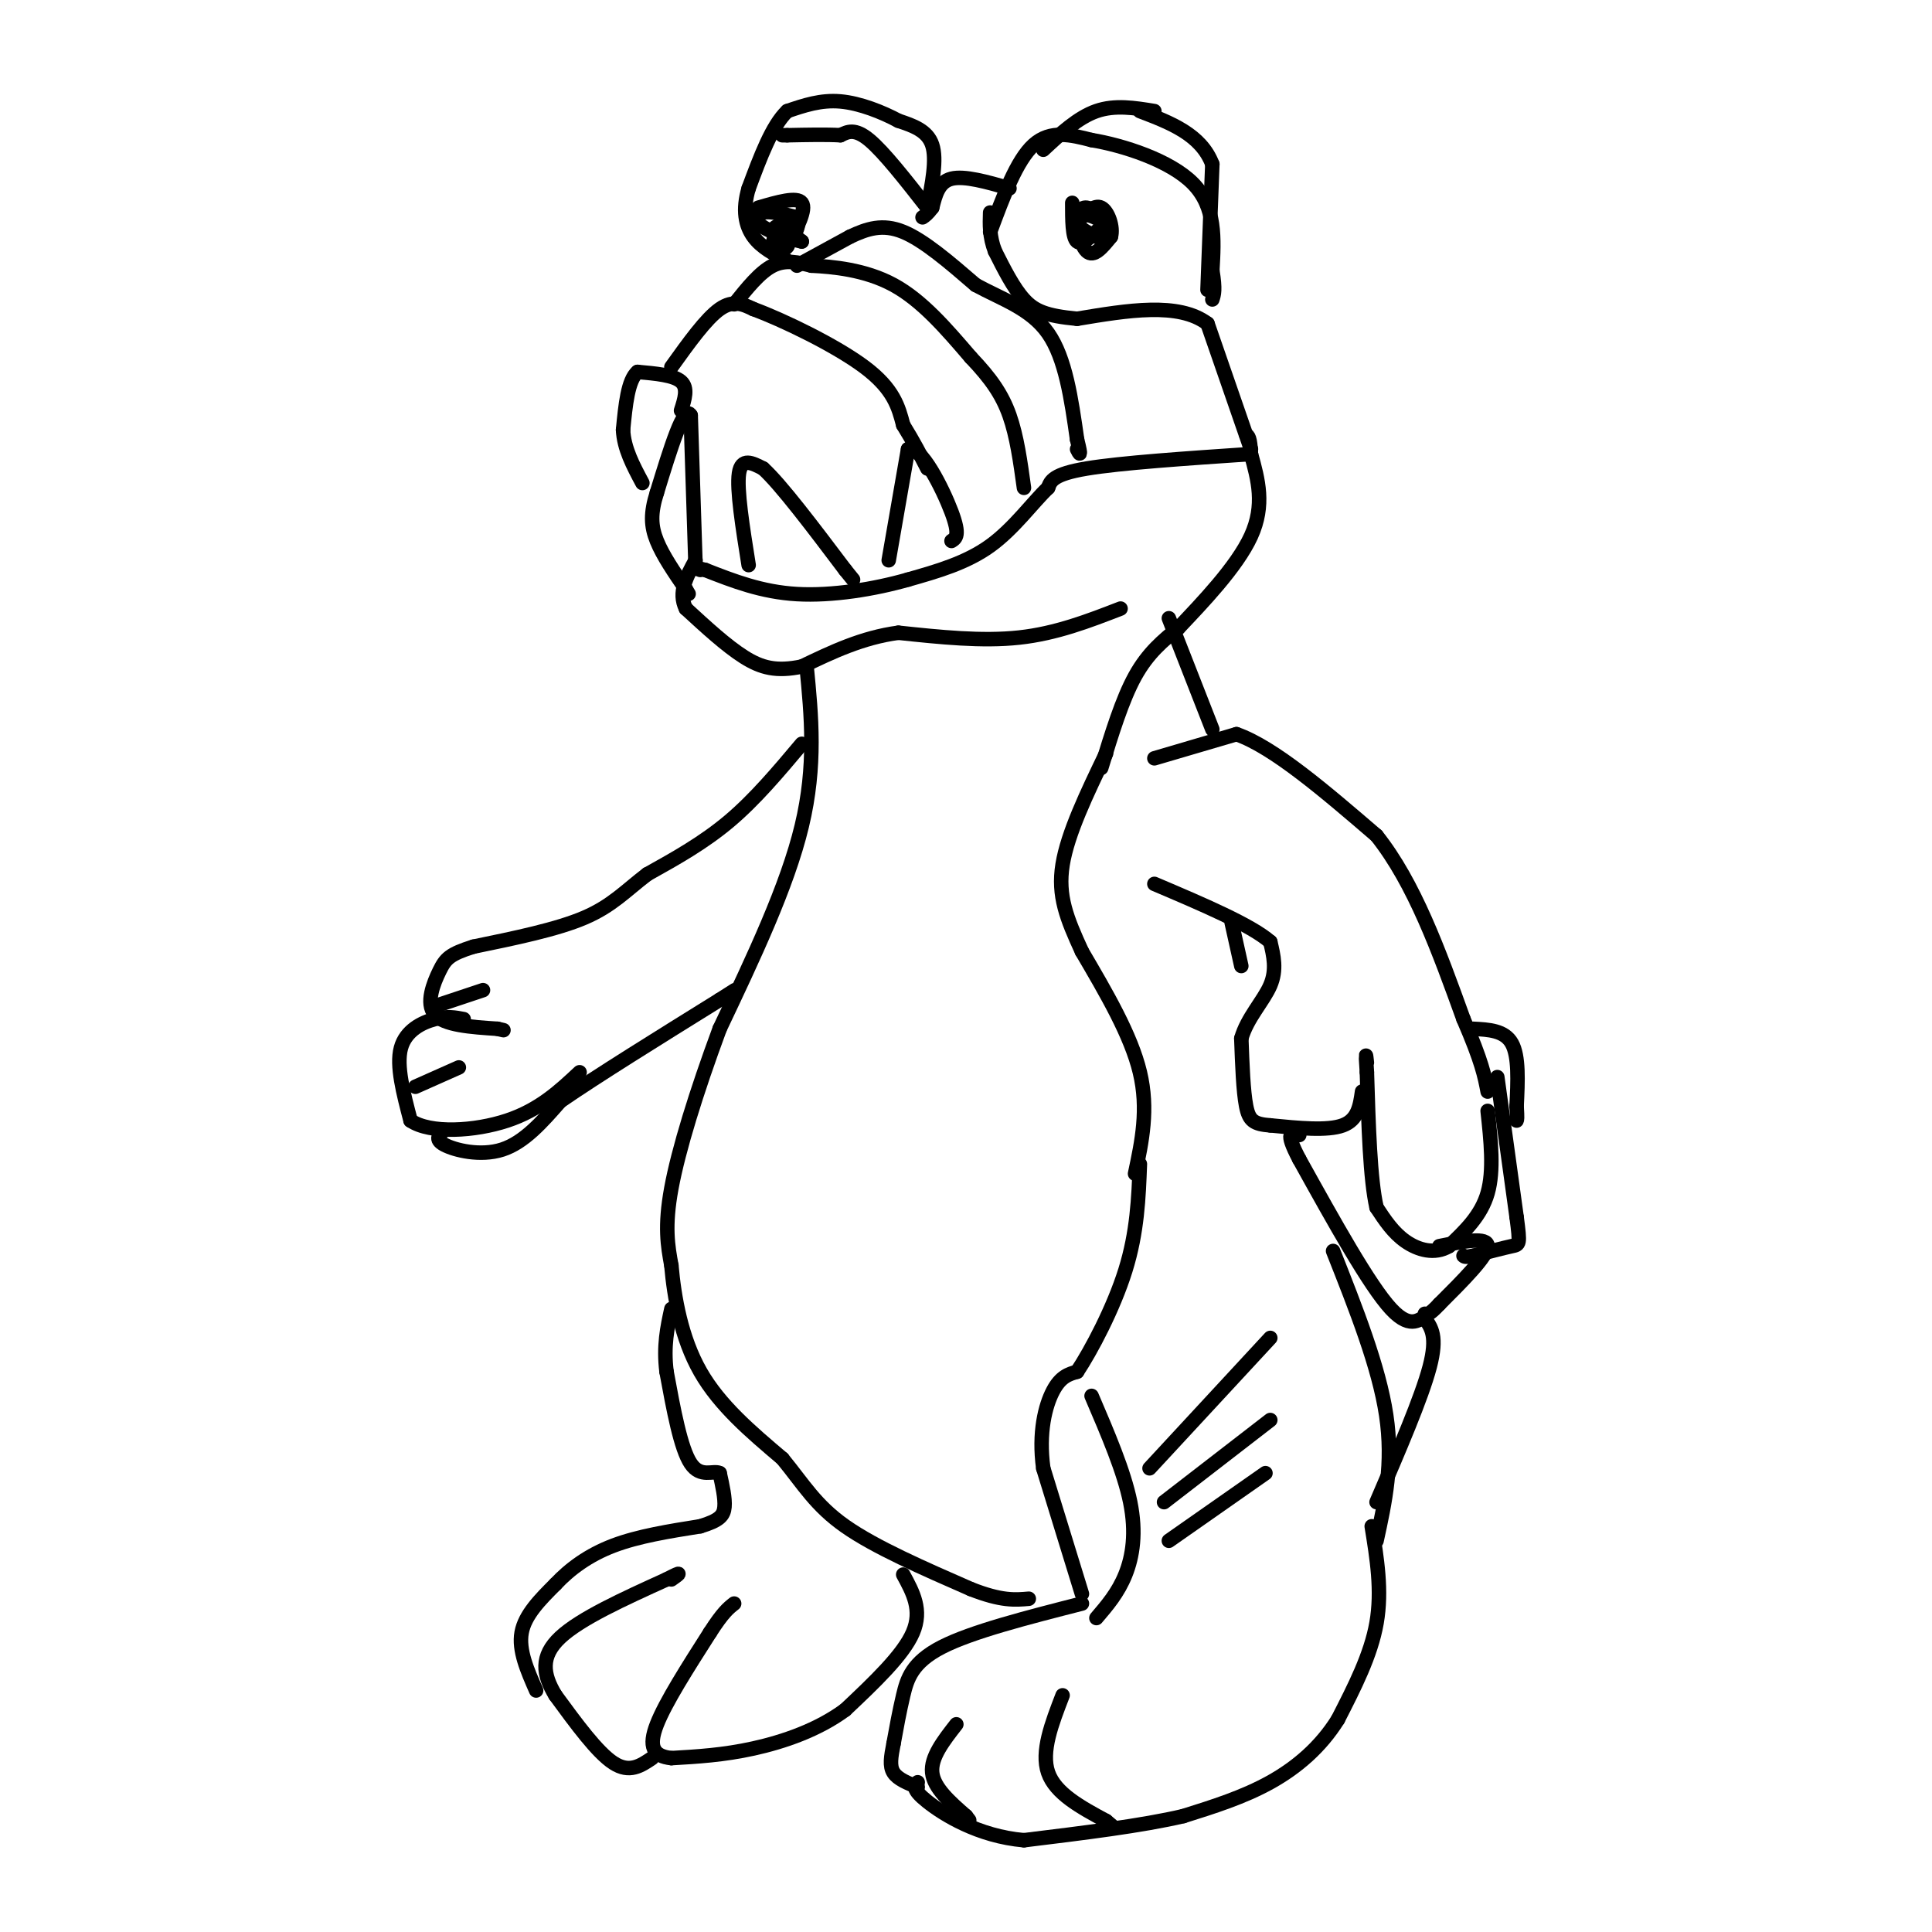 <svg viewBox='0 0 400 400' version='1.1' xmlns='http://www.w3.org/2000/svg' xmlns:xlink='http://www.w3.org/1999/xlink'><g fill='none' stroke='#000000' stroke-width='3' stroke-linecap='round' stroke-linejoin='round'><path d='M242,128c0.000,0.000 9.000,23.000 9,23'/><path d='M239,157c0.000,0.000 17.000,-5.000 17,-5'/><path d='M256,152c7.667,2.667 18.333,11.833 29,21'/><path d='M285,173c7.833,9.833 12.917,23.917 18,38'/><path d='M303,211c3.833,8.833 4.417,11.917 5,15'/><path d='M305,213c3.250,0.167 6.500,0.333 8,3c1.500,2.667 1.250,7.833 1,13'/><path d='M314,229c0.167,2.667 0.083,2.833 0,3'/><path d='M310,223c0.000,0.000 4.000,29.000 4,29'/><path d='M314,252c0.756,5.756 0.644,5.644 -1,6c-1.644,0.356 -4.822,1.178 -8,2'/><path d='M305,260c-1.667,0.333 -1.833,0.167 -2,0'/><path d='M308,230c0.667,6.167 1.333,12.333 0,17c-1.333,4.667 -4.667,7.833 -8,11'/><path d='M300,258c-2.978,1.800 -6.422,0.800 -9,-1c-2.578,-1.800 -4.289,-4.400 -6,-7'/><path d='M285,250c-1.333,-5.833 -1.667,-16.917 -2,-28'/><path d='M283,222c-0.333,-5.000 -0.167,-3.500 0,-2'/><path d='M282,226c-0.417,2.917 -0.833,5.833 -4,7c-3.167,1.167 -9.083,0.583 -15,0'/><path d='M263,233c-3.400,-0.267 -4.400,-0.933 -5,-4c-0.600,-3.067 -0.800,-8.533 -1,-14'/><path d='M257,215c1.178,-4.222 4.622,-7.778 6,-11c1.378,-3.222 0.689,-6.111 0,-9'/><path d='M263,195c-4.000,-3.500 -14.000,-7.750 -24,-12'/><path d='M255,191c0.000,0.000 2.000,9.000 2,9'/><path d='M276,259c4.750,12.000 9.500,24.000 11,34c1.500,10.000 -0.250,18.000 -2,26'/><path d='M284,316c1.083,6.667 2.167,13.333 1,20c-1.167,6.667 -4.583,13.333 -8,20'/><path d='M277,356c-3.556,5.689 -8.444,9.911 -14,13c-5.556,3.089 -11.778,5.044 -18,7'/><path d='M245,376c-8.500,2.000 -20.750,3.500 -33,5'/><path d='M212,381c-9.489,-0.822 -16.711,-5.378 -20,-8c-3.289,-2.622 -2.644,-3.311 -2,-4'/><path d='M224,332c-11.400,2.911 -22.800,5.822 -29,9c-6.200,3.178 -7.200,6.622 -8,10c-0.800,3.378 -1.400,6.689 -2,10'/><path d='M185,361c-0.533,2.756 -0.867,4.644 0,6c0.867,1.356 2.933,2.178 5,3'/><path d='M220,351c-2.250,5.833 -4.500,11.667 -3,16c1.500,4.333 6.750,7.167 12,10'/><path d='M229,377c2.000,1.667 1.000,0.833 0,0'/><path d='M198,357c-2.667,3.417 -5.333,6.833 -5,10c0.333,3.167 3.667,6.083 7,9'/><path d='M200,376c1.167,1.500 0.583,0.750 0,0'/><path d='M226,289c3.356,7.822 6.711,15.644 8,22c1.289,6.356 0.511,11.244 -1,15c-1.511,3.756 -3.756,6.378 -6,9'/><path d='M238,304c0.000,0.000 25.000,-27.000 25,-27'/><path d='M241,311c0.000,0.000 22.000,-17.000 22,-17'/><path d='M242,319c0.000,0.000 20.000,-14.000 20,-14'/><path d='M224,330c0.000,0.000 -8.000,-26.000 -8,-26'/><path d='M216,304c-1.022,-7.422 0.422,-12.978 2,-16c1.578,-3.022 3.289,-3.511 5,-4'/><path d='M223,284c2.867,-4.311 7.533,-13.089 10,-21c2.467,-7.911 2.733,-14.956 3,-22'/><path d='M235,243c1.417,-6.667 2.833,-13.333 1,-21c-1.833,-7.667 -6.917,-16.333 -12,-25'/><path d='M224,197c-3.156,-6.867 -5.044,-11.533 -4,-18c1.044,-6.467 5.022,-14.733 9,-23'/><path d='M228,159c2.167,-7.083 4.333,-14.167 7,-19c2.667,-4.833 5.833,-7.417 9,-10'/><path d='M244,130c4.733,-5.022 12.067,-12.578 15,-19c2.933,-6.422 1.467,-11.711 0,-17'/><path d='M259,94c-0.167,-3.500 -0.583,-3.750 -1,-4'/><path d='M285,311c4.667,-10.833 9.333,-21.667 11,-28c1.667,-6.333 0.333,-8.167 -1,-10'/><path d='M295,273c-0.867,-0.622 -2.533,2.822 -7,-2c-4.467,-4.822 -11.733,-17.911 -19,-31'/><path d='M269,240c-3.167,-6.000 -1.583,-5.500 0,-5'/><path d='M298,258c5.000,-1.000 10.000,-2.000 10,0c0.000,2.000 -5.000,7.000 -10,12'/><path d='M298,270c-2.167,2.333 -2.583,2.167 -3,2'/><path d='M167,138c1.000,10.250 2.000,20.500 -1,33c-3.000,12.500 -10.000,27.250 -17,42'/><path d='M149,213c-4.867,13.156 -8.533,25.044 -10,33c-1.467,7.956 -0.733,11.978 0,16'/><path d='M139,262c0.578,6.578 2.022,15.022 6,22c3.978,6.978 10.489,12.489 17,18'/><path d='M162,302c4.378,5.333 6.822,9.667 13,14c6.178,4.333 16.089,8.667 26,13'/><path d='M201,329c6.333,2.500 9.167,2.250 12,2'/><path d='M187,326c2.000,3.667 4.000,7.333 2,12c-2.000,4.667 -8.000,10.333 -14,16'/><path d='M175,354c-5.644,4.178 -12.756,6.622 -19,8c-6.244,1.378 -11.622,1.689 -17,2'/><path d='M139,364c-3.800,-0.400 -4.800,-2.400 -3,-7c1.800,-4.600 6.400,-11.800 11,-19'/><path d='M147,338c2.667,-4.167 3.833,-5.083 5,-6'/><path d='M135,364c-2.333,1.583 -4.667,3.167 -8,1c-3.333,-2.167 -7.667,-8.083 -12,-14'/><path d='M115,351c-2.622,-4.311 -3.178,-8.089 1,-12c4.178,-3.911 13.089,-7.956 22,-12'/><path d='M138,327c3.833,-2.000 2.417,-1.000 1,0'/><path d='M111,350c-1.833,-4.167 -3.667,-8.333 -3,-12c0.667,-3.667 3.833,-6.833 7,-10'/><path d='M115,328c2.956,-3.156 6.844,-6.044 12,-8c5.156,-1.956 11.578,-2.978 18,-4'/><path d='M145,316c3.956,-1.200 4.844,-2.200 5,-4c0.156,-1.800 -0.422,-4.400 -1,-7'/><path d='M149,305c-1.267,-0.689 -3.933,1.089 -6,-2c-2.067,-3.089 -3.533,-11.044 -5,-19'/><path d='M138,284c-0.667,-5.333 0.167,-9.167 1,-13'/><path d='M166,154c-4.833,5.750 -9.667,11.500 -15,16c-5.333,4.500 -11.167,7.750 -17,11'/><path d='M134,181c-4.511,3.444 -7.289,6.556 -13,9c-5.711,2.444 -14.356,4.222 -23,6'/><path d='M98,196c-4.929,1.560 -5.750,2.458 -7,5c-1.250,2.542 -2.929,6.726 -1,9c1.929,2.274 7.464,2.637 13,3'/><path d='M103,213c2.167,0.500 1.083,0.250 0,0'/><path d='M96,211c-1.711,-0.333 -3.422,-0.667 -6,0c-2.578,0.667 -6.022,2.333 -7,6c-0.978,3.667 0.511,9.333 2,15'/><path d='M85,232c4.089,2.778 13.311,2.222 20,0c6.689,-2.222 10.844,-6.111 15,-10'/><path d='M92,234c-1.067,0.933 -2.133,1.867 0,3c2.133,1.133 7.467,2.467 12,1c4.533,-1.467 8.267,-5.733 12,-10'/><path d='M116,228c7.500,-5.167 20.250,-13.083 33,-21'/><path d='M149,207c5.500,-3.500 2.750,-1.750 0,0'/><path d='M86,225c0.000,0.000 9.000,-4.000 9,-4'/><path d='M91,208c0.000,0.000 9.000,-3.000 9,-3'/><path d='M232,126c-6.667,2.583 -13.333,5.167 -21,6c-7.667,0.833 -16.333,-0.083 -25,-1'/><path d='M186,131c-7.500,1.000 -13.750,4.000 -20,7'/><path d='M166,138c-5.244,1.089 -8.356,0.311 -12,-2c-3.644,-2.311 -7.822,-6.156 -12,-10'/><path d='M142,126c-1.667,-3.333 0.167,-6.667 2,-10'/><path d='M259,94c-13.500,0.917 -27.000,1.833 -34,3c-7.000,1.167 -7.500,2.583 -8,4'/><path d='M217,101c-3.156,2.978 -7.044,8.422 -12,12c-4.956,3.578 -10.978,5.289 -17,7'/><path d='M188,120c-6.911,1.978 -15.689,3.422 -23,3c-7.311,-0.422 -13.156,-2.711 -19,-5'/><path d='M146,118c-3.333,-0.833 -2.167,-0.417 -1,0'/><path d='M144,117c0.000,0.000 -1.000,-31.000 -1,-31'/><path d='M143,86c-1.333,-2.500 -4.167,6.750 -7,16'/><path d='M136,102c-1.356,4.267 -1.244,6.933 0,10c1.244,3.067 3.622,6.533 6,10'/><path d='M142,122c1.000,1.667 0.500,0.833 0,0'/><path d='M155,117c-1.250,-7.833 -2.500,-15.667 -2,-19c0.500,-3.333 2.750,-2.167 5,-1'/><path d='M158,97c3.667,3.333 10.333,12.167 17,21'/><path d='M175,118c2.833,3.500 1.417,1.750 0,0'/><path d='M184,116c0.000,0.000 4.000,-23.000 4,-23'/><path d='M188,93c2.622,-0.956 7.178,8.156 9,13c1.822,4.844 0.911,5.422 0,6'/><path d='M141,85c0.750,-2.333 1.500,-4.667 0,-6c-1.500,-1.333 -5.250,-1.667 -9,-2'/><path d='M132,77c-2.000,1.667 -2.500,6.833 -3,12'/><path d='M129,89c0.167,3.833 2.083,7.417 4,11'/><path d='M139,76c3.583,-5.000 7.167,-10.000 10,-12c2.833,-2.000 4.917,-1.000 7,0'/><path d='M156,64c5.844,2.133 16.956,7.467 23,12c6.044,4.533 7.022,8.267 8,12'/><path d='M187,88c2.167,3.500 3.583,6.250 5,9'/><path d='M152,63c2.667,-3.333 5.333,-6.667 8,-8c2.667,-1.333 5.333,-0.667 8,0'/><path d='M168,55c4.311,0.222 11.089,0.778 17,4c5.911,3.222 10.956,9.111 16,15'/><path d='M201,74c4.133,4.333 6.467,7.667 8,12c1.533,4.333 2.267,9.667 3,15'/><path d='M165,55c0.000,0.000 11.000,-6.000 11,-6'/><path d='M176,49c3.489,-1.644 6.711,-2.756 11,-1c4.289,1.756 9.644,6.378 15,11'/><path d='M202,59c5.400,2.956 11.400,4.844 15,10c3.600,5.156 4.800,13.578 6,22'/><path d='M223,91c1.000,4.000 0.500,3.000 0,2'/><path d='M259,93c0.000,0.000 -9.000,-26.000 -9,-26'/><path d='M250,67c-6.000,-4.500 -16.500,-2.750 -27,-1'/><path d='M223,66c-6.378,-0.600 -8.822,-1.600 -11,-4c-2.178,-2.400 -4.089,-6.200 -6,-10'/><path d='M206,52c-1.167,-3.000 -1.083,-5.500 -1,-8'/><path d='M209,39c-4.667,-1.333 -9.333,-2.667 -12,-2c-2.667,0.667 -3.333,3.333 -4,6'/><path d='M193,43c-1.000,1.333 -1.500,1.667 -2,2'/><path d='M192,43c1.000,-5.000 2.000,-10.000 1,-13c-1.000,-3.000 -4.000,-4.000 -7,-5'/><path d='M186,25c-3.267,-1.756 -7.933,-3.644 -12,-4c-4.067,-0.356 -7.533,0.822 -11,2'/><path d='M163,23c-3.167,3.000 -5.583,9.500 -8,16'/><path d='M155,39c-1.333,4.489 -0.667,7.711 1,10c1.667,2.289 4.333,3.644 7,5'/><path d='M157,43c4.000,-1.167 8.000,-2.333 9,-1c1.000,1.333 -1.000,5.167 -3,9'/><path d='M163,51c-1.214,1.595 -2.750,1.083 -3,0c-0.250,-1.083 0.786,-2.738 2,-3c1.214,-0.262 2.607,0.869 4,2'/><path d='M166,50c-1.107,-0.179 -5.875,-1.625 -8,-3c-2.125,-1.375 -1.607,-2.679 0,-3c1.607,-0.321 4.304,0.339 7,1'/><path d='M165,45c0.845,1.381 -0.542,4.333 -2,5c-1.458,0.667 -2.988,-0.952 -3,-2c-0.012,-1.048 1.494,-1.524 3,-2'/><path d='M192,43c-4.500,-5.750 -9.000,-11.500 -12,-14c-3.000,-2.500 -4.500,-1.750 -6,-1'/><path d='M174,28c-2.833,-0.167 -6.917,-0.083 -11,0'/><path d='M163,28c-1.833,0.000 -0.917,0.000 0,0'/><path d='M205,48c2.750,-7.417 5.500,-14.833 9,-18c3.500,-3.167 7.750,-2.083 12,-1'/><path d='M226,29c6.356,1.044 16.244,4.156 21,9c4.756,4.844 4.378,11.422 4,18'/><path d='M251,56c0.667,4.000 0.333,5.000 0,6'/><path d='M216,31c3.583,-3.333 7.167,-6.667 11,-8c3.833,-1.333 7.917,-0.667 12,0'/><path d='M250,60c0.000,0.000 1.000,-26.000 1,-26'/><path d='M251,34c-2.333,-6.167 -8.667,-8.583 -15,-11'/><path d='M222,42c0.000,3.583 0.000,7.167 1,8c1.000,0.833 3.000,-1.083 5,-3'/><path d='M228,47c0.262,-1.512 -1.583,-3.792 -3,-4c-1.417,-0.208 -2.405,1.655 -2,3c0.405,1.345 2.202,2.173 4,3'/><path d='M227,49c1.067,-0.111 1.733,-1.889 1,-3c-0.733,-1.111 -2.867,-1.556 -5,-2'/><path d='M223,44c-0.556,1.600 0.556,6.600 2,8c1.444,1.400 3.222,-0.800 5,-3'/><path d='M230,49c0.556,-1.933 -0.556,-5.267 -2,-6c-1.444,-0.733 -3.222,1.133 -5,3'/><path d='M223,46c-0.500,1.000 0.750,2.000 2,3'/></g>
</svg>